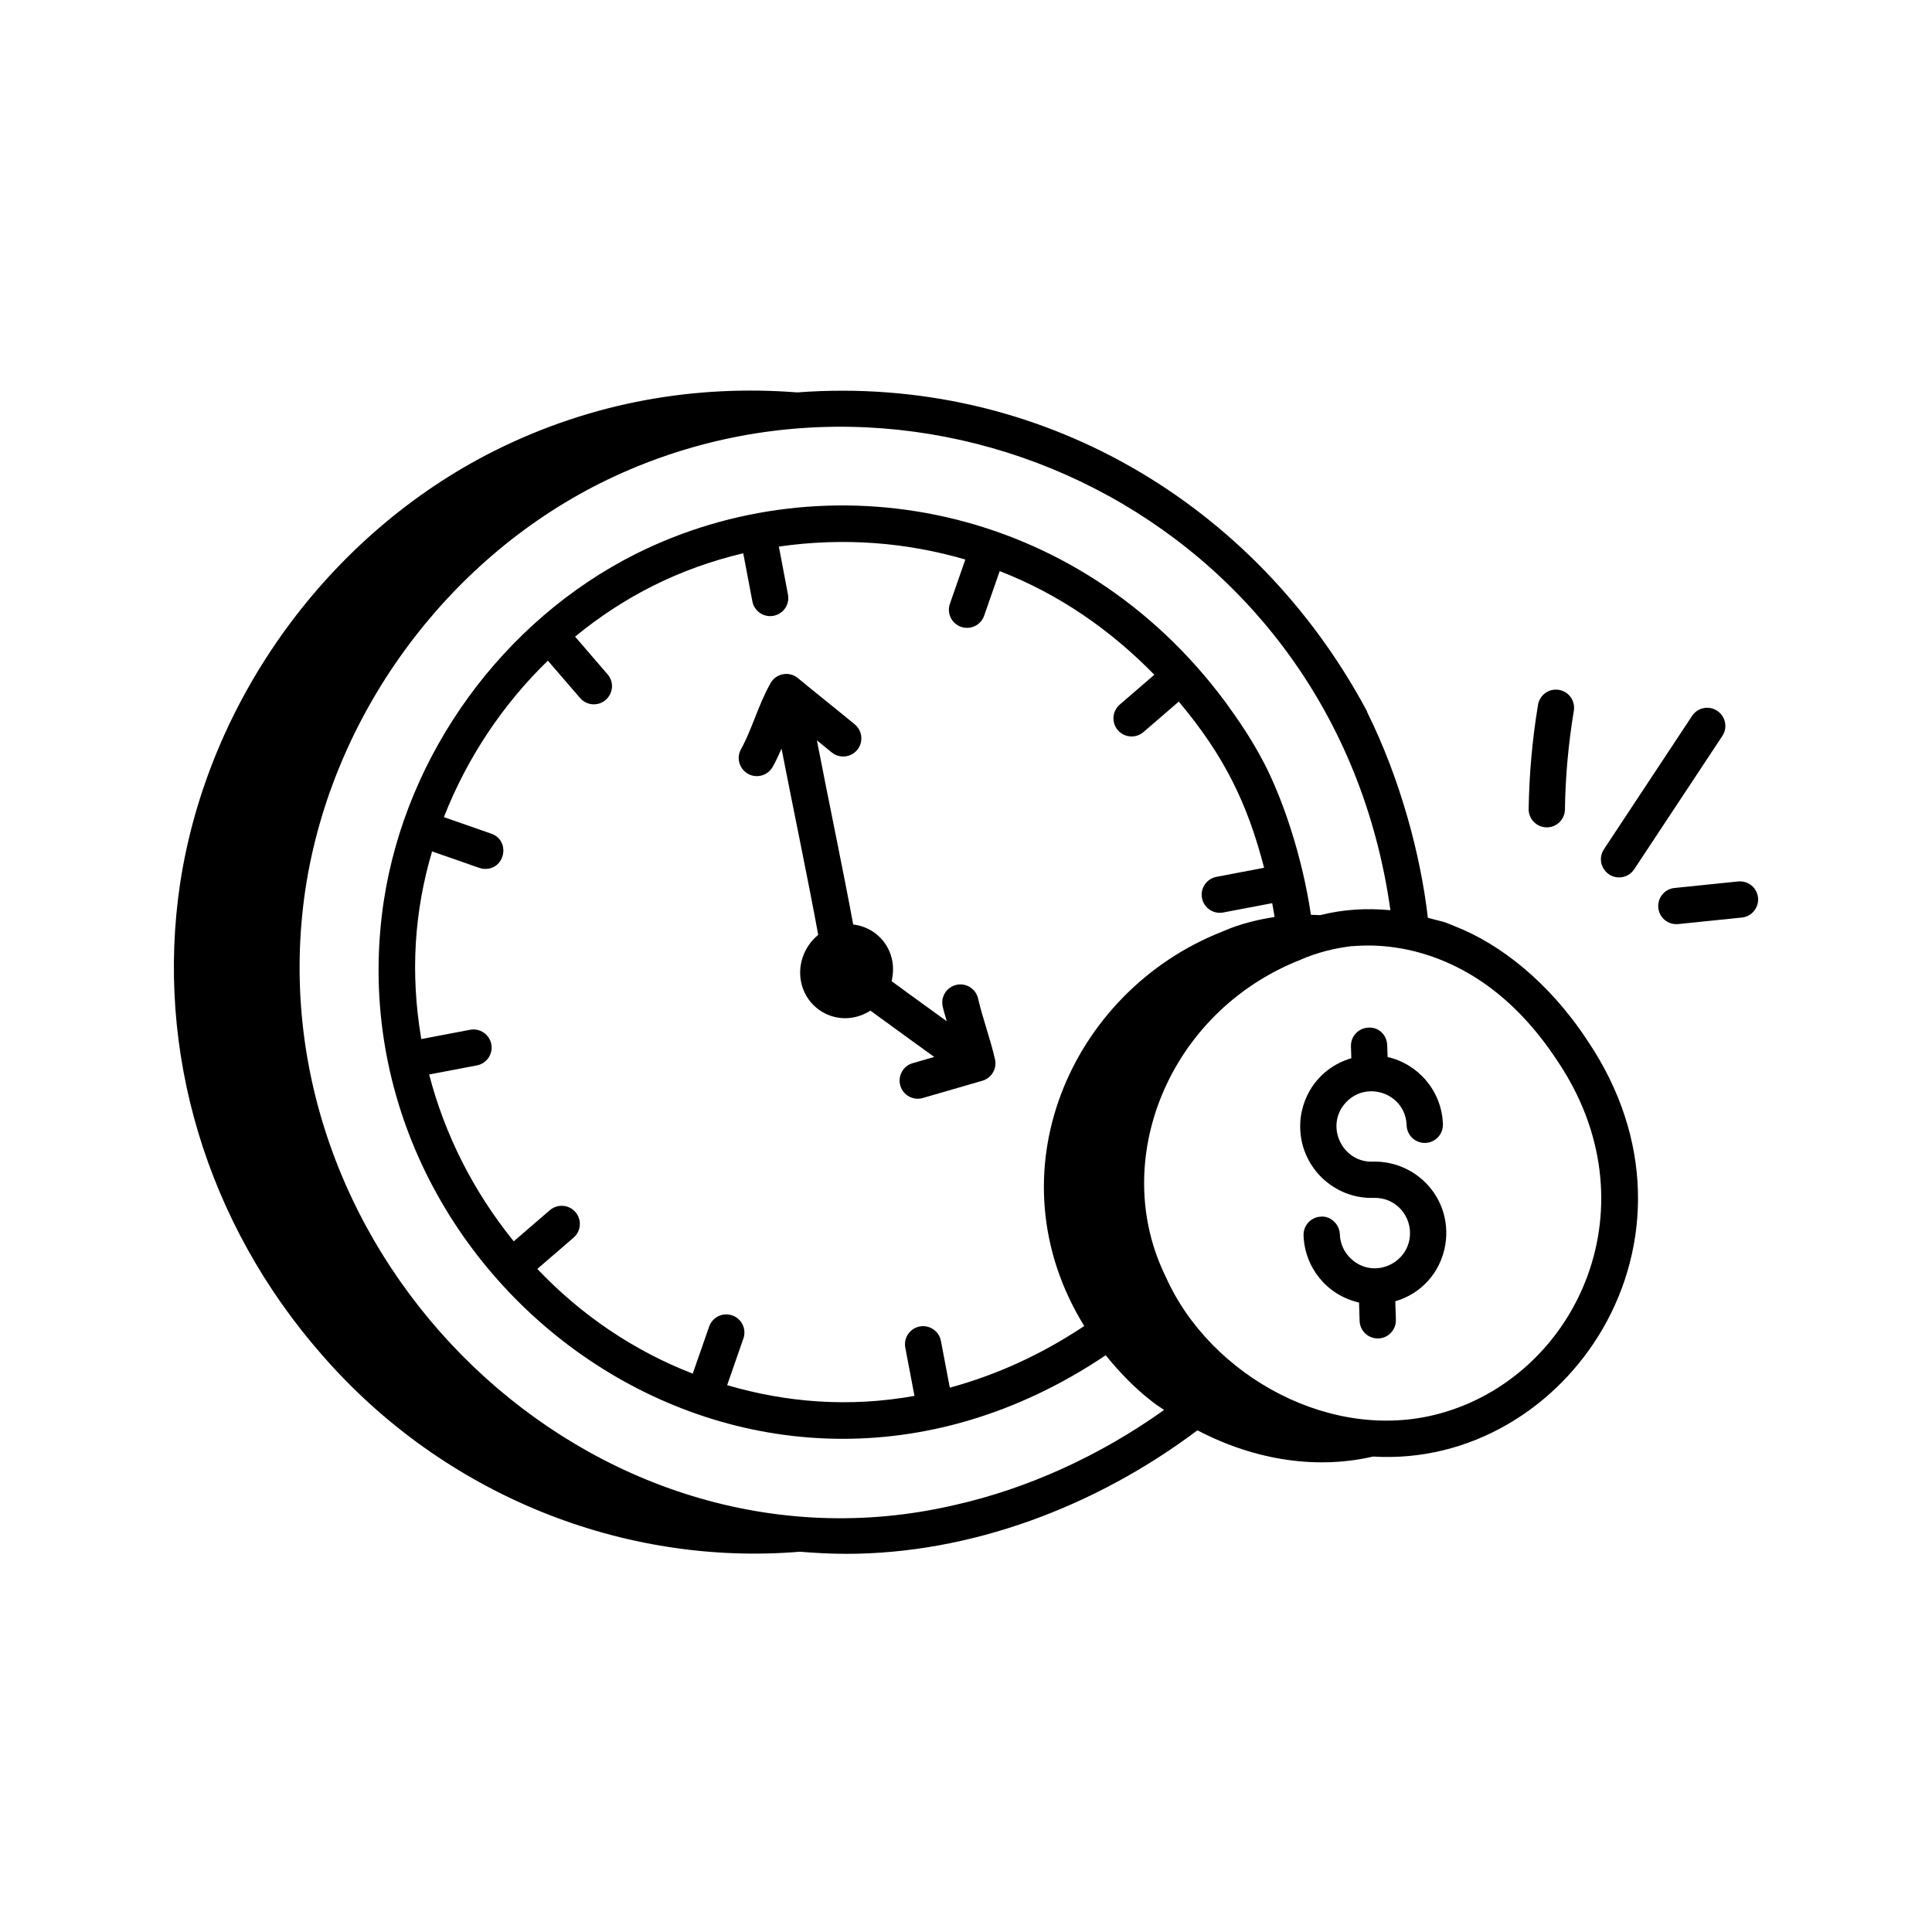 <svg width="100" height="100" viewBox="0 0 100 100" fill="none" xmlns="http://www.w3.org/2000/svg">
<path d="M50.625 51.682C50.509 51.177 50.001 50.859 49.501 50.977C48.994 51.093 48.679 51.596 48.794 52.102C48.852 52.356 48.934 52.606 49.004 52.859C47.822 52.003 47.048 51.445 46.147 50.784C46.508 49.332 45.55 48.015 44.162 47.852C43.625 44.951 42.924 41.631 42.282 38.32C42.538 38.528 42.804 38.741 43.046 38.942C43.446 39.27 44.036 39.216 44.368 38.818C44.699 38.418 44.642 37.826 44.244 37.495C43.227 36.656 42.154 35.808 41.299 35.098C40.839 34.719 40.159 34.859 39.88 35.365C39.217 36.556 38.925 37.751 38.353 38.779C38.004 39.41 38.468 40.173 39.173 40.173C39.503 40.173 39.823 39.999 39.996 39.69C40.171 39.374 40.318 39.06 40.452 38.749C41.054 41.846 41.832 45.553 42.351 48.388C41.601 49 41.233 50.024 41.505 50.995C41.919 52.474 43.641 53.209 45.053 52.31C46.267 53.201 47.367 53.99 48.355 54.707L47.236 55.031C46.74 55.177 46.455 55.7 46.602 56.197C46.75 56.696 47.274 56.977 47.769 56.831L50.851 55.938C51.327 55.797 51.611 55.311 51.501 54.828C51.255 53.753 50.854 52.685 50.625 51.682Z" fill="black"/>
<path d="M82.157 53.845C80.157 50.806 77.618 48.849 75.322 47.951C74.562 47.632 74.79 47.75 73.905 47.504C73.539 44.29 72.487 40.34 70.783 36.898C70.766 36.843 70.743 36.791 70.715 36.74C64.989 26.09 53.849 19.369 41.266 20.311C36.042 19.907 30.701 20.781 25.59 23.335C17.014 27.642 10.782 36.21 9.327 45.698C8.014 54.415 10.693 63.323 16.672 70.136C23.012 77.425 32.315 81.073 41.398 80.317C42.199 80.383 43.004 80.426 43.813 80.426C50.203 80.426 56.69 78.008 61.978 74.033C65.083 75.654 68.27 76.04 71.065 75.391C81.106 76.003 89.132 64.157 82.157 53.845ZM49.396 77.904C30.664 82.253 12.94 65.076 15.815 45.98C17.179 37.086 23.023 29.051 31.062 25.014C47.676 16.713 69.114 26.693 71.967 47.112C70.751 46.998 69.54 47.062 68.327 47.369C68.166 47.356 68.01 47.355 67.853 47.352C67.397 44.277 66.375 41.299 65.395 39.431C64.769 38.249 64.187 37.389 63.445 36.363C55.748 25.976 42.774 23.732 32.906 28.671C26.034 32.126 21.037 39.001 19.867 46.617C16.904 66.229 38.731 82.568 57.231 70.148C57.978 71.068 58.802 71.919 59.741 72.626C59.906 72.753 60.085 72.859 60.255 72.979C56.927 75.353 53.179 77.056 49.396 77.904ZM56.12 68.634C53.928 70.095 51.596 71.164 49.162 71.825L48.702 69.405C48.607 68.895 48.103 68.561 47.605 68.658C47.096 68.754 46.761 69.246 46.858 69.755L47.333 72.251C43.955 72.858 40.711 72.596 37.637 71.696L38.478 69.281C38.65 68.791 38.39 68.255 37.901 68.085C37.411 67.914 36.876 68.173 36.706 68.662L35.856 71.099C32.833 69.931 30.076 68.07 27.812 65.679L29.688 64.061C30.08 63.722 30.124 63.13 29.785 62.737C29.447 62.345 28.855 62.302 28.46 62.639L26.591 64.251C24.496 61.662 23.017 58.72 22.213 55.615L24.684 55.145C25.192 55.048 25.527 54.557 25.43 54.048C25.332 53.538 24.843 53.207 24.332 53.301L21.806 53.781C21.223 50.353 21.452 47.152 22.364 44.07C24.897 44.934 24.837 44.974 25.117 44.974C26.168 44.974 26.422 43.496 25.426 43.149L22.976 42.295C24.165 39.251 26.013 36.468 28.358 34.196L30.026 36.13C30.212 36.346 30.475 36.456 30.738 36.456C31.531 36.456 31.978 35.517 31.449 34.904L29.766 32.952C32.312 30.868 35.152 29.424 38.47 28.637L38.943 31.126C39.027 31.576 39.422 31.89 39.864 31.89C40.456 31.89 40.897 31.352 40.786 30.775L40.314 28.291C43.673 27.806 46.927 28.074 49.965 28.961L49.167 31.251C48.995 31.74 49.255 32.276 49.744 32.446C50.227 32.616 50.767 32.363 50.939 31.869L51.744 29.561C54.821 30.755 57.478 32.603 59.748 34.925L57.958 36.47C57.565 36.809 57.521 37.402 57.86 37.794C58.199 38.187 58.792 38.23 59.185 37.892L61.014 36.314C63.387 39.145 64.573 41.606 65.43 44.916L62.962 45.386C62.453 45.483 62.118 45.974 62.215 46.484C62.311 46.988 62.797 47.327 63.312 47.23L65.849 46.748C65.895 46.987 65.935 47.227 65.972 47.464C64.261 47.726 63.38 48.182 63.255 48.224C55.428 51.302 51.246 60.731 56.12 68.634ZM74.797 73.085C69.057 74.831 62.632 71.243 60.344 66.094C57.384 60.118 60.46 52.371 67.32 49.675C68.149 49.308 69.044 49.085 69.954 48.973C70.103 49.017 76.044 47.964 80.594 54.887C85.645 62.346 81.71 71.004 74.797 73.085Z" fill="black"/>
<path d="M71.053 60.127C69.46 60.183 68.555 58.246 69.667 57.059C70.759 55.894 72.755 56.608 72.807 58.249C72.824 58.757 73.241 59.158 73.746 59.158C73.756 59.158 73.766 59.158 73.777 59.157C74.295 59.141 74.701 58.707 74.685 58.189C74.63 56.477 73.414 55.074 71.822 54.711L71.802 54.099C71.784 53.581 71.377 53.156 70.834 53.19C70.316 53.207 69.909 53.64 69.925 54.158L69.944 54.774C68.241 55.277 67.247 56.814 67.299 58.422C67.364 60.46 69.072 62.067 71.112 62.003C72.165 61.972 72.952 62.806 72.981 63.766C73.033 65.357 71.121 66.274 69.924 65.149C69.569 64.816 69.365 64.365 69.35 63.881C69.334 63.363 68.868 62.935 68.382 62.972C67.864 62.988 67.457 63.421 67.472 63.94C67.525 65.581 68.653 67.033 70.344 67.42L70.373 68.369C70.389 68.877 70.807 69.278 71.312 69.278C71.322 69.278 71.332 69.278 71.342 69.278C71.86 69.262 72.267 68.828 72.251 68.31L72.221 67.355C75 66.525 75.738 63.046 73.695 61.127C72.976 60.451 72.004 60.097 71.053 60.127Z" fill="black"/>
<path d="M80.048 42.824H80.062C80.574 42.824 80.993 42.413 81.001 41.899C81.025 40.196 81.18 38.476 81.462 36.788C81.546 36.276 81.2 35.792 80.689 35.707C80.172 35.622 79.694 35.968 79.608 36.479C79.312 38.261 79.15 40.074 79.123 41.872C79.116 42.39 79.53 42.816 80.048 42.824Z" fill="black"/>
<path d="M83.801 45.415C84.106 45.415 84.405 45.267 84.586 44.993L89.149 38.092C89.435 37.659 89.315 37.077 88.882 36.791C88.449 36.503 87.867 36.623 87.581 37.056L83.019 43.958C82.603 44.587 83.065 45.415 83.801 45.415Z" fill="black"/>
<path d="M89.965 45.624L86.671 45.962C86.155 46.015 85.781 46.477 85.834 46.992C85.885 47.491 86.324 47.88 86.864 47.83L90.158 47.492C90.674 47.438 91.048 46.977 90.995 46.462C90.941 45.946 90.491 45.575 89.965 45.624Z" fill="black"/>
</svg>
